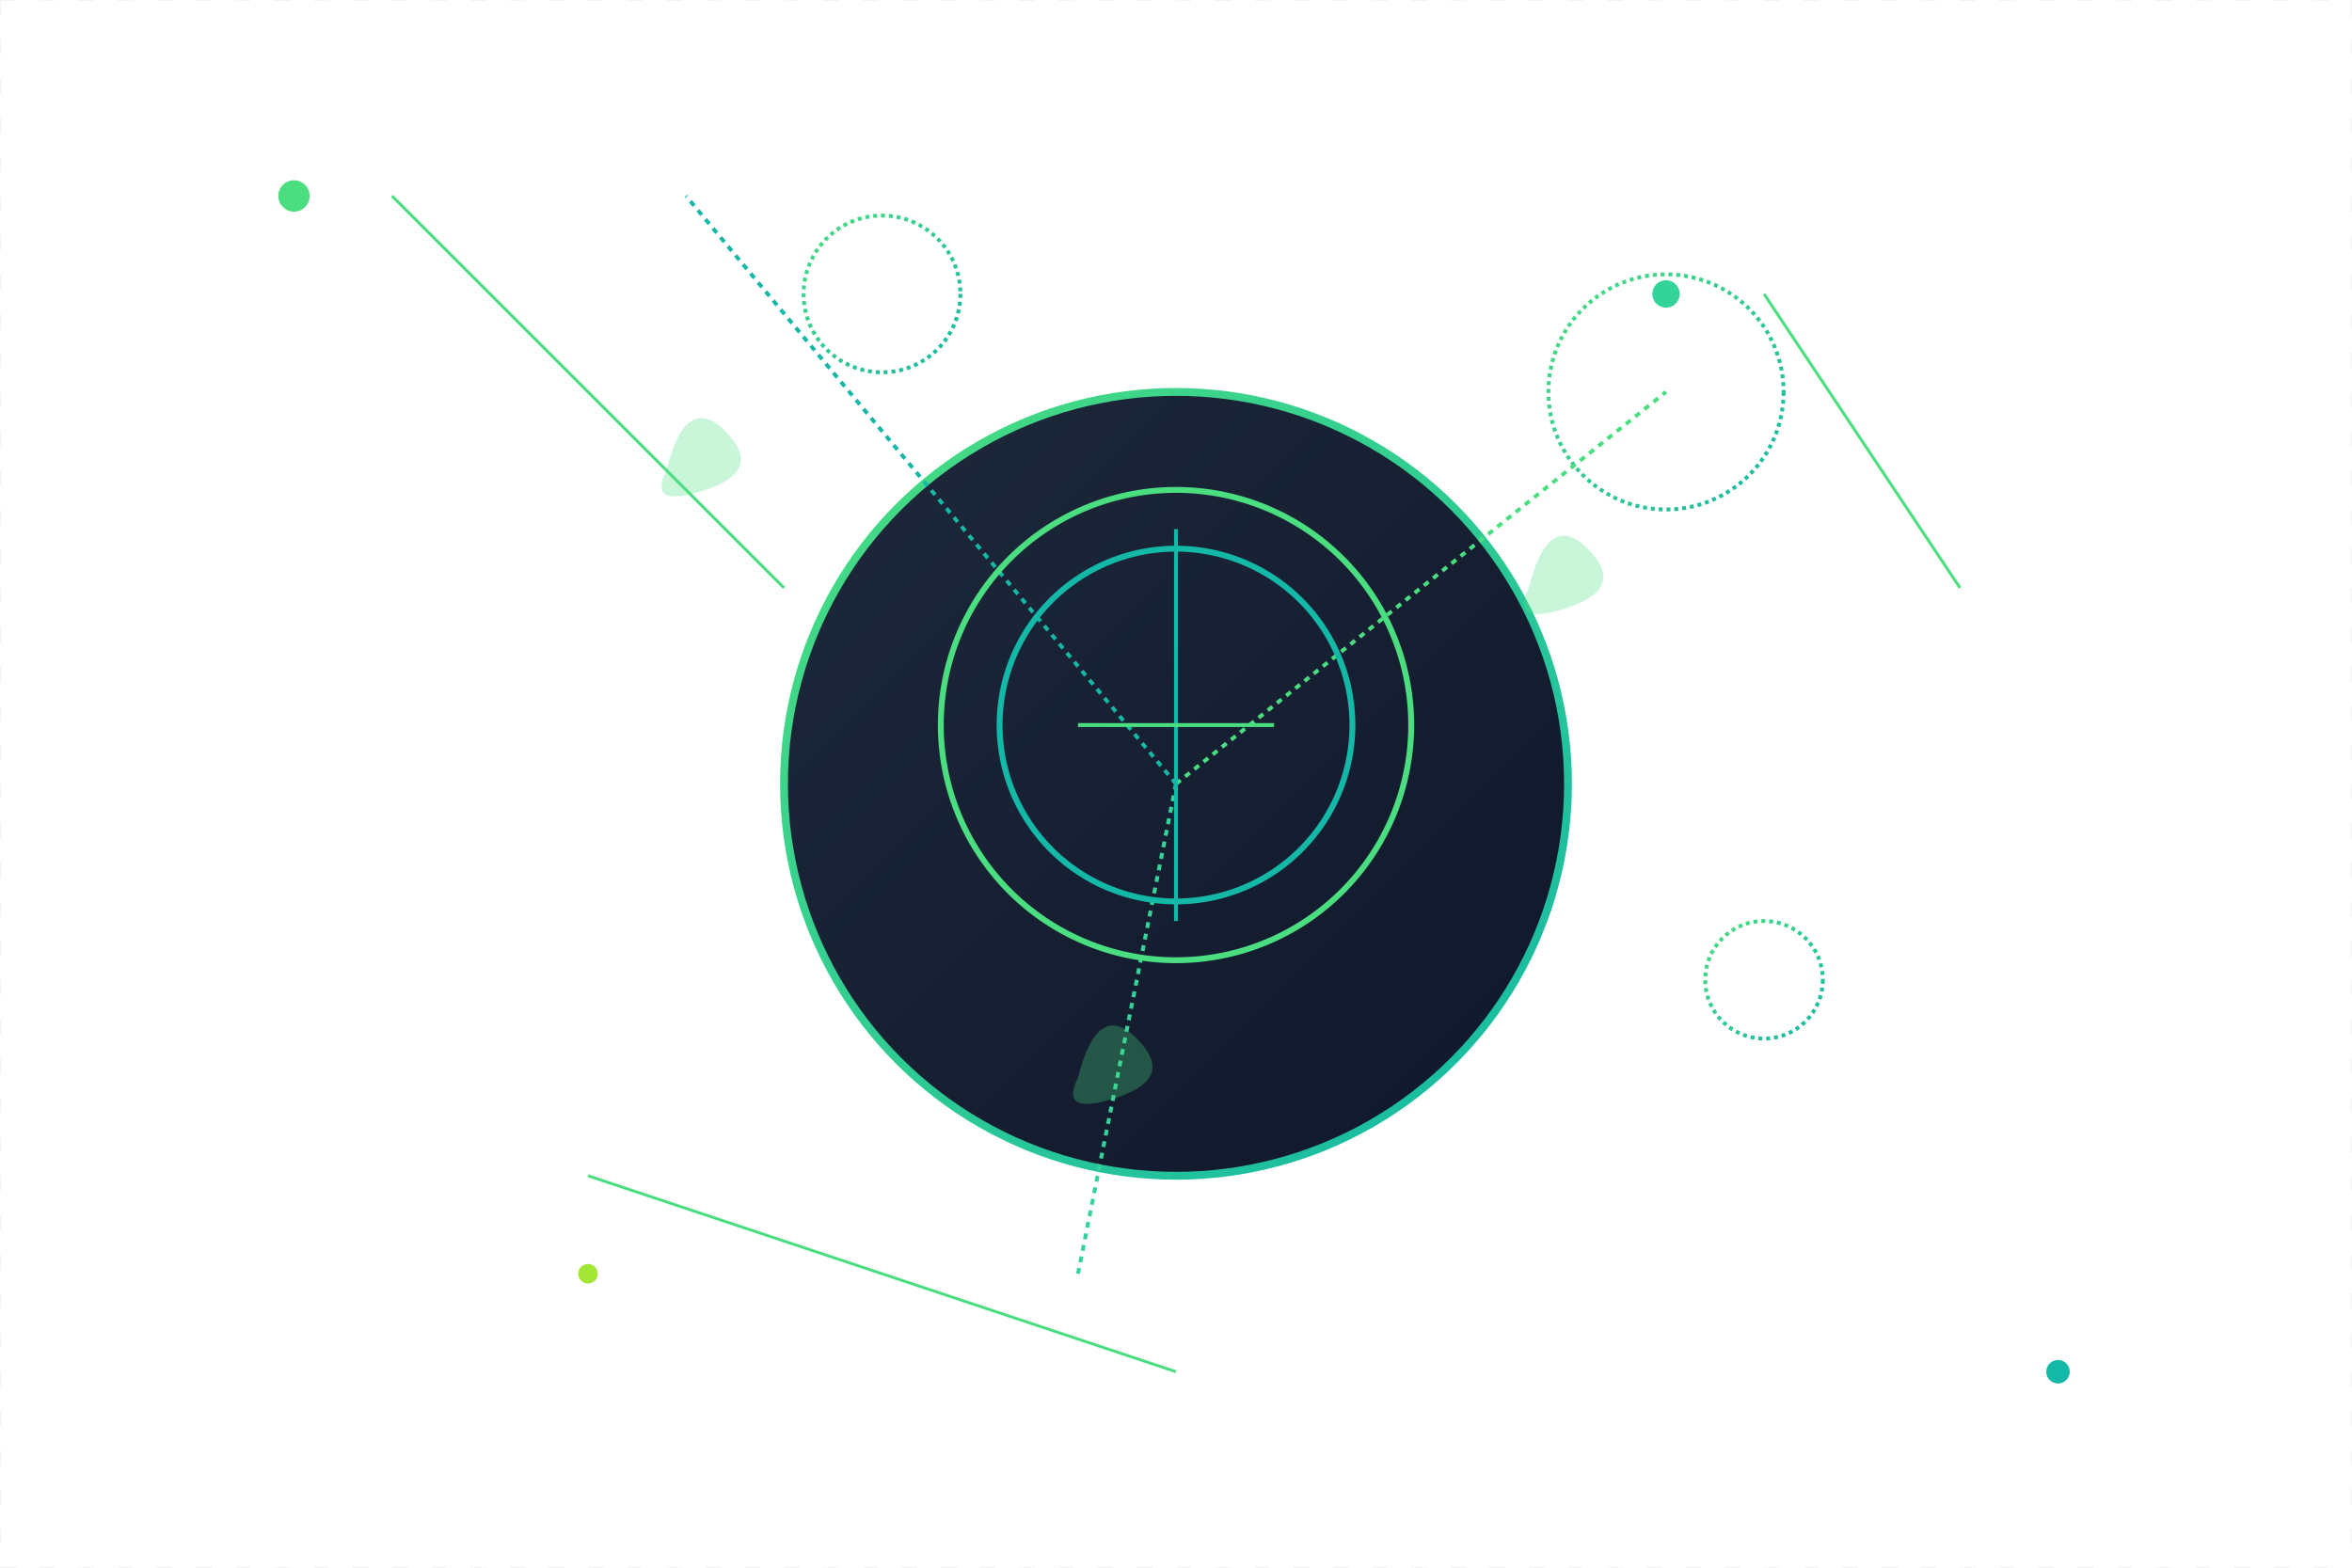 
<svg xmlns="http://www.w3.org/2000/svg" viewBox="0 0 1200 800" class="w-full h-auto">
  <defs>
    <linearGradient id="greenGradient" x1="0" y1="0" x2="1" y2="1">
      <stop offset="0%" stop-color="#4ade80" />
      <stop offset="100%" stop-color="#14b8a6" />
    </linearGradient>
    <linearGradient id="darkGradient" x1="0" y1="0" x2="1" y2="1">
      <stop offset="0%" stop-color="#1e293b" />
      <stop offset="100%" stop-color="#0f172a" />
    </linearGradient>
  </defs>

  <!-- Background Grid -->
  <g stroke="#0f172a" stroke-dasharray="8 12" stroke-opacity="0.05" stroke-width="1">
    <line x1="0" y1="0" x2="1200" y2="0" />
    <line x1="0" y1="800" x2="1200" y2="800" />
    <line x1="0" y1="0" x2="0" y2="800" />
    <line x1="1200" y1="0" x2="1200" y2="800" />
  </g>

  <!-- Core Circuit -->
  <circle cx="600" cy="400" r="200" fill="url(#darkGradient)" stroke="url(#greenGradient)" stroke-width="4" />
  
  <!-- Branching Circles -->
  <g transform="translate(600 400)">
    <circle r="60" cx="250" cy="-200" fill="none" stroke="url(#greenGradient)" stroke-width="2" stroke-dasharray="2 2" />
    <circle r="40" cx="-150" cy="-250" fill="none" stroke="url(#greenGradient)" stroke-width="2" stroke-dasharray="2 2" />
    <circle r="30" cx="300" cy="100" fill="none" stroke="url(#greenGradient)" stroke-width="2" stroke-dasharray="2 2" />
  </g>

  <!-- Connecting Lines -->
  <line x1="600" y1="400" x2="850" y2="200" stroke="#4ade80" stroke-width="2" stroke-dasharray="3 3" />
  <line x1="600" y1="400" x2="350" y2="100" stroke="#14b8a6" stroke-width="2" stroke-dasharray="3 3" />
  <line x1="600" y1="400" x2="550" y2="650" stroke="#34d399" stroke-width="2" stroke-dasharray="3 3" />

  <!-- Leaf-like Shapes -->
  <g fill="#4ade80" opacity="0.3">
    <path d="M340 240 Q350 200 370 220 Q390 240 360 250 Q330 260 340 240 Z" />
    <path d="M780 300 Q790 260 810 280 Q830 300 800 310 Q770 320 780 300 Z" />
    <path d="M550 550 Q560 510 580 530 Q600 550 570 560 Q540 570 550 550 Z" />
  </g>

  <!-- Data Stream Animation -->
  <g stroke="#4ade80" stroke-width="1.5">
    <line x1="200" y1="100" x2="400" y2="300" class="animate-dash" />
    <line x1="900" y1="150" x2="1000" y2="300" class="animate-pulse" />
    <line x1="300" y1="600" x2="600" y2="700" class="animate-bounce" />
  </g>

  <!-- Central Icon -->
  <g transform="translate(600 370)" fill="#4ade80">
    <path d="M0 -120 A120 120 0 1 0 0 120 A120 120 0 1 0 0 -120" fill="none" stroke="#4ade80" stroke-width="3" />
    <path d="M0 -90 A90 90 0 1 0 0 90 A90 90 0 1 0 0 -90" fill="none" stroke="#14b8a6" stroke-width="3" />
    <line x1="0" y1="-100" x2="0" y2="100" stroke="#14b8a6" stroke-width="2" />
    <line x1="-50" y1="0" x2="50" y2="0" stroke="#4ade80" stroke-width="2" />
  </g>

  <!-- Floating Nodes -->
  <circle cx="150" cy="100" r="8" fill="#4ade80" class="animate-float" />
  <circle cx="1050" cy="700" r="6" fill="#14b8a6" class="animate-float-slow" />
  <circle cx="850" cy="150" r="7" fill="#34d399" class="animate-float" />
  <circle cx="300" cy="650" r="5" fill="#a3e635" class="animate-float" />
</svg>
